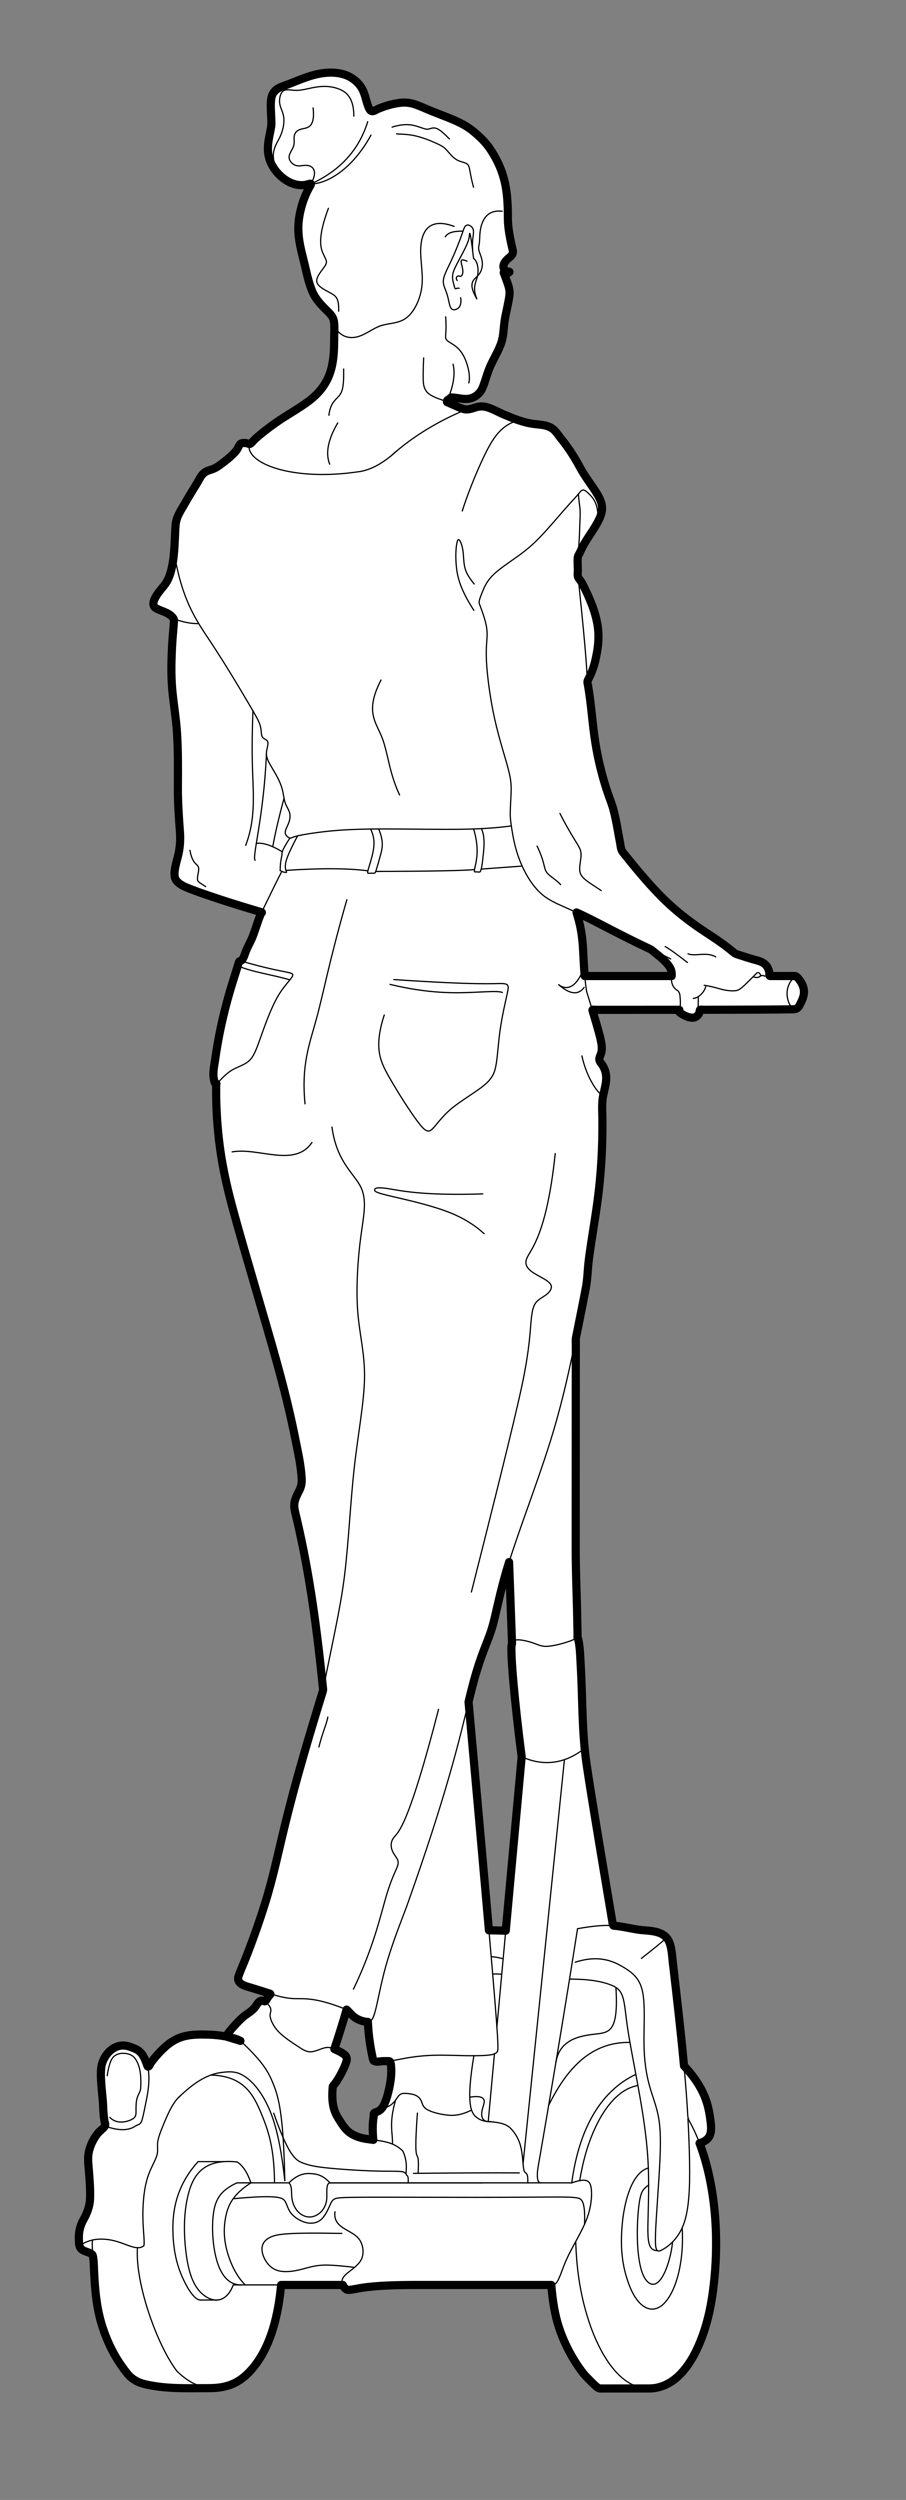 <?xml version="1.0" encoding="utf-8"?>
<!-- Generator: Adobe Illustrator 16.0.0, SVG Export Plug-In . SVG Version: 6.00 Build 0)  -->
<!DOCTYPE svg PUBLIC "-//W3C//DTD SVG 1.1//EN" "http://www.w3.org/Graphics/SVG/1.1/DTD/svg11.dtd">
<svg version="1.1" id="Layer_1" xmlns="http://www.w3.org/2000/svg" xmlns:xlink="http://www.w3.org/1999/xlink" x="0px" y="0px"
	 width="111px" height="306px" viewBox="160.265 135.14 111 306" enable-background="new 160.265 135.14 111 306"
	 xml:space="preserve">
<rect x="160.265" y="135.14" width="111" height="306" fill="#808080" stroke="none"/>
<g id="Outer">
	<path fill="#FFFFFF" stroke="#000000" stroke-linecap="round" stroke-linejoin="round" d="M258.468,255.472
		c-0.084-0.158-0.541-0.863-0.801-0.863c-0.203,0-0.404,0-0.607,0c-0.406,0-0.811,0-1.217,0s-0.813,0-1.217,0
		c-0.166,0-0.086-0.33-0.101-0.415c-0.022-0.135-0.058-0.266-0.108-0.393c-0.197-0.495-0.498-0.765-0.979-0.966
		c-0.317-0.132-0.653-0.192-0.981-0.289c-0.47-0.138-0.937-0.288-1.402-0.441c-0.318-0.104-0.639-0.166-0.914-0.394
		c-0.211-0.176-0.424-0.35-0.641-0.52c-1.207-0.945-2.514-1.734-3.768-2.604c-1.611-1.12-3.109-2.339-4.49-3.74
		c-1.666-1.692-3.168-3.513-4.648-5.364c-0.281-0.353-0.276-0.746-0.352-1.141c-0.261-1.341-0.453-2.692-0.802-4.018
		c-0.206-0.784-0.519-1.529-0.774-2.294c-0.656-1.966-1.137-3.953-1.463-5.999c-0.371-2.32-0.492-4.667-0.896-6.984
		c-0.041-0.231-0.131-0.439-0.002-0.685c0.373-0.717,0.674-1.445,0.863-2.236c0.362-1.52,0.565-2.97,0.293-4.548
		c-0.279-1.618-0.896-3.058-1.604-4.51c-0.167-0.342-0.337-0.677-0.569-0.984c-0.072-0.097-0.16-0.179-0.197-0.303
		c-0.092-0.299-0.028-0.584-0.031-0.876c-0.006-0.484-0.044-0.967-0.018-1.452c0.016-0.305,0.207-0.511,0.313-0.765
		c0.647-1.546,1.698-2.614,2.382-4.133c0.475-1.052,0.335-1.84-0.223-2.802c-0.666-1.145-1.523-2.157-2.151-3.329
		c-0.678-1.265-1.433-2.459-2.343-3.575c-0.439-0.539-0.743-1.153-1.462-1.463c-0.562-0.242-1.138-0.265-1.722-0.33
		c-1.369-0.152-2.578-0.652-3.818-1.168c-0.669-0.278-1.29-0.655-1.99-0.874c-0.496-0.154-0.939-0.174-1.443-0.022
		c-0.541,0.163-1.021,0.385-1.631,0.183c-0.412-0.137-0.801-0.323-1.195-0.498c-0.182-0.082-0.367-0.157-0.547-0.245
		c-0.084-0.041-0.215-0.026-0.193-0.171c0.033-0.216,0.242-0.202,0.347-0.321c0.069-0.078,0.119-0.156,0.245-0.151
		c1.053,0.041,2.039,0.538,3.094-0.283c0.463-0.36,0.664-0.812,0.85-1.335c0.275-0.78,0.482-1.58,0.835-2.335
		c0.407-0.874,0.909-1.696,1.245-2.608c0.326-0.883,0.314-1.789,0.438-2.689c0.15-1.091,0.467-2.146,0.605-3.239
		c0.089-0.7-0.149-1.273-0.37-1.892c-0.097-0.271-0.196-0.541-0.294-0.811c-0.014-0.034-0.047-0.057-0.033-0.102
		c0.01-0.034,0.037-0.007,0.057-0.004c0.064,0.011,0.129,0.025,0.194,0.033c0.155,0.019,0.295,0.071,0.433-0.07
		c0.074-0.075-0.086-0.057-0.142-0.068c-0.119-0.024-0.228-0.05-0.328-0.131c-0.493-0.398-0.181-0.978,0.179-1.331
		c0.358-0.353,0.86-0.549,0.7-1.219c-0.317-1.323-0.589-2.627-0.587-4.005c0.004-3.124-0.313-5.494-2.1-8.212
		c-0.588-0.896-1.32-1.604-2.139-2.274c-0.494-0.406-1.022-0.738-1.595-1.023c-1.028-0.513-2.106-0.89-3.17-1.312
		c-0.742-0.294-1.465-0.634-2.216-0.909c-0.688-0.251-1.337-0.337-2.067-0.235c-0.892,0.125-1.729,0.364-2.559,0.711
		c-0.413,0.173-0.858,0.605-1.152-0.023c-0.478-1.023-0.43-2.002-1.224-2.943c-1.444-1.713-3.794-1.652-5.665-1.129
		c-1.075,0.3-2.088,0.748-3.124,1.145c-0.727,0.279-1.438,0.408-1.843,1.244c-0.412,0.852-0.011,3.077-0.144,3.893
		c-0.216,1.333-0.658,2.57-0.205,3.998c0.568,1.792,2.697,3.659,4.722,3.061c0.038-0.011,0.292-0.108,0.333-0.052
		c0.06,0.079-0.132,0.351-0.16,0.402c-0.397,0.727-0.71,1.472-0.938,2.269c-0.745,2.606-0.413,4.2,0.228,6.709
		c0.32,1.256,0.533,2.532,1.039,3.746c0.425,1.019,1.138,1.728,1.889,2.47c0.395,0.391,0.729,0.741,0.796,1.347
		c0.081,0.719,0.01,1.431,0.012,2.147c0.006,3.127-0.413,5.476-3.144,7.527c-1.295,0.973-2.732,1.717-4.046,2.657
		c-0.912,0.651-1.803,1.316-2.622,2.089c-0.163,0.154-0.27,0.354-0.484,0.465c-0.064,0.034-0.115,0.017-0.176-0.006
		c-0.27-0.1-0.854-0.211-1.082,0.09c-0.171,0.226-0.246,0.501-0.425,0.724c-0.512,0.639-1.139,1.118-1.778,1.606
		c-0.387,0.296-0.771,0.565-1.245,0.723c-0.312,0.104-0.624,0.176-0.896,0.389c-0.445,0.348-0.621,0.833-0.893,1.278
		c-0.505,0.823-1.018,1.641-1.492,2.483c-0.475,0.842-1.046,1.586-1.14,2.633c-0.167,1.849,0.003,5.499-1.29,7.275
		c-0.396,0.543-2.168,2.333-1.092,2.941c0.665,0.376,1.448,0.457,2.012,1.096c0.131,0.149,0.178,0.294,0.166,0.492
		c-0.056,0.916-0.163,1.827-0.213,2.743c-0.105,1.907-0.166,3.799,0.013,5.71c0.161,1.714,0.456,3.412,0.569,5.132
		c0.146,2.242,0.123,4.481,0.111,6.724c-0.009,1.832,0.12,3.651,0.253,5.474c0.076,1.038,0.001,2.025-0.26,3.036
		c-0.141,0.543-0.3,1.08-0.373,1.641c-0.087,0.664-0.057,1.153,0.53,1.605c0.48,0.369,1.021,0.559,1.569,0.77
		c1.052,0.406,2.12,0.761,3.189,1.115c1.731,0.574,3.475,1.105,5.224,1.623c0.04,0.012,0.08,0.024,0.12,0.036
		c0.107,0.033-0.039,0.104-0.062,0.155c-0.052,0.115-0.102,0.231-0.148,0.348c-0.099,0.246-0.188,0.495-0.273,0.745
		c-0.195,0.567-0.378,1.138-0.594,1.699c-0.26,0.677-0.652,1.288-0.897,1.972c-0.12,0.336-0.203,0.671-0.462,0.953
		c-0.087,0.096-0.23,0.06-0.309,0.18c-0.057,0.087-0.068,0.186-0.097,0.28c-0.193,0.632-0.392,1.262-0.592,1.891
		c-1.02,3.21-1.777,6.445-2.246,9.782c-0.131,0.932-0.382,1.807-0.072,2.787c0.032,0.101,0.045,0.207,0.186,0.178
		c0.08-0.017,0.011,0.081,0.01,0.121c-0.002,0.155-0.004,0.31-0.006,0.465c-0.002,0.308-0.002,0.616,0.002,0.925
		c0.007,0.606,0.025,1.211,0.054,1.816c0.054,1.142,0.146,2.279,0.272,3.415c0.303,2.725,0.858,5.375,1.565,8.018
		c0.929,3.475,1.953,6.921,2.953,10.375c1.76,6.08,3.617,12.118,4.848,18.349c0.326,1.646,0.713,3.269,0.788,4.964
		c0.024,0.544-0.1,1.003-0.35,1.479c-0.798,1.522-0.622,1.813-0.251,3.389c1.621,6.894,2.517,13.847,3.225,20.869
		c-0.012,0.063-0.025,0.125-0.037,0.188c-1.672,5.434-3.295,10.873-4.646,16.398c-0.782,3.199-1.443,6.422-2.43,9.574
		c-0.714,2.281-1.512,4.528-2.389,6.752c-0.263,0.666-0.559,1.32-0.803,1.996c-0.083,0.231-0.161,0.434-0.069,0.692
		c0.198,0.556,1.036,0.729,1.456,0.858c0.542,0.168,1.087,0.328,1.627,0.506c0.171,0.056,0.341,0.111,0.513,0.166
		c0.089,0.029,0.179,0.059,0.269,0.088c0.154,0.048-0.04,0.154-0.09,0.225c-0.081,0.113-0.164,0.227-0.248,0.338
		c-0.064,0.086-0.194,0.446-0.372,0.362c-0.059-0.028-0.119-0.05-0.183-0.063c-0.132-0.029-0.236-0.021-0.351,0.059
		c-0.316,0.218-0.437,0.563-0.672,0.831c-0.427,0.487-1.008,0.753-1.473,1.182c-0.453,0.417-0.87,0.863-1.272,1.327
		c-0.152,0.175-0.296,0.354-0.437,0.537c-0.031,0.041-0.278,0.441-0.365,0.425c-0.645-0.118-1.289-0.183-1.943-0.208
		c-3.007-0.115-4.393,0.202-6.468,2.54c-0.283,0.317-0.542,0.651-0.785,1.001c-0.089,0.128-0.077,0.314-0.283,0.371
		c-0.056,0.016-0.124-0.221-0.134-0.25c-0.075-0.204-0.149-0.408-0.236-0.607c-0.456-1.049-0.892-1.244-1.906-1.594
		c-1.594-0.552-2.96,0.684-3.372,2.139c-0.345,1.221,0.109,3.908,0.144,5.074c0.019,0.627,0.057,1.25,0.163,1.872
		c0.044,0.257,0.201,0.487-0.021,0.755c-0.229,0.276-0.537,0.463-0.765,0.742c-0.51,0.621-0.842,1.282-1.063,2.051
		c-0.246,0.848-0.129,1.651-0.061,2.488c0.092,1.129,0.179,2.254,0.151,3.391c-0.024,1.006-0.344,1.836-0.822,2.69
		c-0.534,0.956-0.616,1.871-0.525,2.925c0.083,0.967,0.924,0.887,1.487,1.225c0.189,0.113,0.205,0.273,0.235,0.459
		c0.085,0.523,0.085,1.05,0.109,1.576c0.109,2.326,0.29,4.59,1.01,6.846c0.675,2.111,1.626,3.967,3.006,5.711
		c0.654,0.826,1.411,1.203,2.412,1.422c2.559,0.559,5.091,0.439,7.655,0.438c2.142,0,3.665-0.555,5.13-2.18
		c2.513-2.787,3.388-6.992,3.706-10.449c2.521,0,5.042,0,7.562,0c0.086,0.198,0.218,0.375,0.347,0.479
		c0.206,0.17,0.403,0.159,1.265-0.002c0.862-0.163,2.389-0.478,7.549-0.478c5.461,0,10.922,0,16.382,0
		c0.106,1.363,0.308,3.004,0.743,4.555c0.699,2.49,2.004,4.752,3.103,6.17c0.103,0.131,0.202,0.254,0.306,0.371
		c1.232,1.277,1.457,1.426,1.595,1.5c0.137,0.074,0.187,0.074,0.245,0.076c0.059,0,0.127,0.004,5.965-0.002
		c3.101,0,5.013-2.813,6.057-5.18c1.167-2.65,1.674-5.343,1.958-8.184c0.536-5.348,0.134-11.533-1.81-16.657
		c1.563-0.483,1.523-1.502,1.298-3.069c-0.228-1.566-0.642-3.682-3.203-6.4c-0.392-4.239-0.885-8.467-1.376-12.695
		c-0.09-0.777-0.131-2.311-0.77-3.001c-0.865-0.937-2.39-0.813-3.397-0.963c-0.845-0.125-1.679-0.323-2.526-0.437
		c-0.18-0.025-0.359-0.043-0.539-0.057c-0.139-0.01-0.168-0.479-0.182-0.555c-0.044-0.26-0.088-0.521-0.132-0.78
		c-0.167-0.993-0.334-1.985-0.501-2.979c-0.536-3.193-1.068-6.389-1.588-9.584c-0.317-1.951-0.635-3.9-0.924-5.854
		c-0.59-3.994-0.479-7.999-0.715-11.999c-0.063-1.048-0.066-2.096-0.27-3.137c-0.018-0.092-0.012-0.184-0.092-0.26
		c-0.071-0.068-0.028-0.465-0.03-0.533c-0.019-0.979-0.04-1.955-0.062-2.932c-0.059-2.533-0.168-5.064-0.166-7.599
		c0-6.415,0.002-12.829,0.008-19.244c0-1.3,0.003-2.601,0.005-3.899c0.001-0.606,0.001-1.215,0.003-1.822
		c0-0.276-0.032-0.551,0.025-0.829c0.055-0.267,0.108-0.534,0.162-0.801c0.232-1.144,0.461-2.289,0.686-3.435
		c0.119-0.612,0.238-1.225,0.355-1.838c0.217-1.138,0.217-2.291,0.364-3.433c0.304-2.372,0.736-4.723,1.054-7.092
		c0.455-3.377,0.643-6.744,0.61-10.149c-0.009-0.992-0.104-1.969,0.115-2.966c0.308-1.391,0.733-2.575-0.327-3.916
		c-0.361-0.458-0.027-0.807,0.07-1.212c0.113-0.466,0.072-0.897-0.02-1.354c-0.117-0.59-0.277-1.167-0.441-1.744
		c-0.133-0.472-0.272-0.942-0.414-1.412c-0.043-0.141-0.084-0.282-0.127-0.423c-0.022-0.074-0.045-0.148-0.067-0.223
		c-0.062-0.203,0.185-0.103,0.302-0.103c0.781,0,1.563,0,2.344,0c2.441,0,4.885-0.001,7.326-0.003c0.135,0,0.27,0,0.403,0
		c0.065,0,0.133,0,0.199,0c0.022,0,0.073-0.023,0.062,0.017c-0.01,0.027-0.019,0.055-0.025,0.083c-0.01,0.037-0.02,0.072-0.01,0.111
		c0.019,0.092,0.09,0.116,0.149,0.163c0.396,0.311,1.407,0.84,1.955,0.465c0.295-0.202,0.405-0.437,0.44-0.782
		c0.013-0.13,0.324-0.059,0.393-0.06c0.205,0,0.409,0,0.613-0.001c0.408-0.001,0.816-0.002,1.226-0.003
		c0.789-0.002,1.577-0.004,2.365-0.006c2.161-0.007,4.323-0.013,6.485-0.045c0.455-0.006,0.852,0.049,1.117-0.453
		C258.697,257.29,259.037,256.533,258.468,255.472z M187.914,384.399c0.389,0.073,0.728,0.155,0.974,0.224
		c0.412,0.113,0.563,0.189,0.693,0.266c0.018,0.01,0.033,0.018,0.049,0.027l0.092,0.027c-0.013,0.016-0.05-0.004-0.092-0.027
		L187.914,384.399z M208.183,389.21c-0.042,0.563-0.153,1.25-0.339,1.996c-0.187,0.746-0.447,1.547-0.776,1.971
		c-0.329,0.423-0.726,0.465-0.896,0.56s-0.114,0.243-0.125,0.445c-0.012,0.202-0.091,0.459-0.112,1.14
		c-0.014,0.448-0.002,1.08,0.066,1.743c-0.218-0.028-0.443-0.058-0.675-0.091c-0.133-0.02-0.268-0.041-0.405-0.063
		c-1.887-0.375-2.43-1.263-2.989-2.136s-1.135-1.731-0.899-4.254c0.207-0.257,0.403-0.508,0.617-0.849
		c0.362-0.573,0.774-1.399,0.97-1.938c0.195-0.538,0.172-0.792-0.095-1.045s-0.779-0.508-1.204-0.696
		c-0.032-0.015-0.064-0.029-0.095-0.043c0.451-1.373,0.968-2.955,1.503-4.832c0.32,0.295,0.542,0.58,0.799,0.803
		c0.494,0.428,1.119,0.625,1.58,0.691c0.082,0.01,0.158,0.018,0.231,0.016c0.017,0.34,0.034,0.67,0.062,1.002
		c0.1,1.24,0.333,2.505,0.465,3.132c0.131,0.627,0.161,0.616,0.232,0.641c0.071,0.023,0.184,0.082,0.351,0.089
		c0.167,0.006,0.39-0.039,0.612-0.056c0.222-0.019,0.444-0.008,0.61-0.01c0.166-0.003,0.274-0.017,0.348,0.038
		c0.074,0.057,0.113,0.183,0.147,0.464C208.197,388.212,208.225,388.649,208.183,389.21z M222.227,371.46
		c-0.498-0.014-0.995-0.026-1.493-0.039c-0.201-0.006-0.391-0.008-0.568-0.006c-0.547-6.265-1.346-15.199-2.496-27.955
		c0.154-0.641,0.295-1.219,0.432-1.75c1.049-4.076,1.852-5.381,2.415-7.217c0.563-1.834,0.887-4.195,2.12-8.15
		c0.121,3.314,0.24,6.631,0.361,9.945c-0.078,0.233-0.084,0.562-0.076,0.98c0.017,0.809,0.078,1.958,0.272,4.094
		c0.194,2.137,0.521,5.26,0.986,8.803C223.53,357.265,222.878,364.362,222.227,371.46z M231.903,254.609
		c-0.282-3.018-0.034-4.724-1.005-7.785c0.418,0.191,0.871,0.404,1.363,0.647c1.797,0.887,4.128,2.177,7.771,3.895
		c0.311,0.251,0.619,0.502,0.93,0.753c1.386,1.125,1.556,1.712,1.595,2.107c0.014,0.149,0.011,0.271,0.001,0.383
		C239.005,254.609,235.455,254.609,231.903,254.609z"/>
</g>
<g id="Inner">
	<path fill="none" stroke="#000000" stroke-width="0.15" stroke-linecap="round" stroke-linejoin="round" d="M219.412,281.276
		c-7.453,0.239-10.162-0.421-11.613-0.647c-1.452-0.225-1.648-0.016-1.639,0.162c0.009,0.178,0.224,0.324,1.41,0.62
		c1.187,0.296,3.346,0.744,5.543,1.39c2.198,0.646,4.434,1.492,6.467,3.343"/>
	<path fill="none" stroke="#000000" stroke-width="0.15" stroke-linecap="round" stroke-linejoin="round" d="M253.893,254.609
		c-0.233-0.167-0.474,0.015-0.608,0.106"/>
	
		<line fill="none" stroke="#000000" stroke-width="0.15" stroke-linecap="round" stroke-linejoin="round" x1="246.998" y1="258.733" x2="247.001" y2="258.733"/>
	<path fill="none" stroke="#000000" stroke-width="0.15" stroke-linecap="round" stroke-linejoin="round" d="M232.134,256.496
		c-0.104-0.689-0.178-1.312-0.231-1.887"/>
	<path fill="none" stroke="#000000" stroke-width="0.15" stroke-linecap="round" stroke-linejoin="round" d="M231.102,205.814
		c0.709,6.856,1.065,10.653,1.114,12.784"/>
	<path fill="none" stroke="#000000" stroke-width="0.15" stroke-linecap="round" stroke-linejoin="round" d="M215.018,184.279
		c0.798-1.832,1.05-3.351,0.756-4.555"/>
	<path fill="none" stroke="#000000" stroke-width="0.15" stroke-linecap="round" stroke-linejoin="round" d="M215.018,184.279
		c-2.099-0.613-2.457-1.068-2.677-1.515c-0.219-0.447-0.301-0.886-0.17-3.812"/>
	<path fill="none" stroke="#000000" stroke-width="0.15" stroke-linecap="round" stroke-linejoin="round" d="M200.563,185.965
		c0.161-1.445,0.783-1.846,1.204-2.328c0.421-0.482,0.642-1.043,0.602-3.331"/>
	<path fill="none" stroke="#000000" stroke-width="0.15" stroke-linecap="round" stroke-linejoin="round" d="M201.645,186.905
		c-1.189,2.015-1.519,3.699-0.991,5.054"/>
	<path fill="none" stroke="#000000" stroke-width="0.15" stroke-linecap="round" stroke-linejoin="round" d="M218.292,166.779
		c0.484,0.338,0.648,1.332,0.479,2.125c-0.169,0.793-0.671,1.386-0.094,2.811"/>
	<path fill="none" stroke="#000000" stroke-width="0.15" stroke-linecap="round" stroke-linejoin="round" d="M221.787,160.998
		c-1.527-0.184-2.173,0.685-2.474,1.523s-0.257,1.646-0.296,2.15s-0.162,0.707-0.088,1.062s0.347,0.864,0.417,1.439
		c0.069,0.575-0.062,1.216-0.536,1.714c-0.475,0.498-1.29,0.854-0.131,2.828"/>
	<path fill="none" stroke="#000000" stroke-width="0.15" stroke-linecap="round" stroke-linejoin="round" d="M205.717,151.682
		c-2.448,4.455-5.619,5.98-7.371,5.979"/>
	<path fill="none" stroke="#000000" stroke-width="0.15" stroke-linecap="round" stroke-linejoin="round" d="M205.316,150.037
		c-1.124,3.612-3.532,6.061-6.97,7.625"/>
	<path fill="none" stroke="#000000" stroke-width="0.15" stroke-linecap="round" stroke-linejoin="round" d="M222.117,167.196
		c-0.451,0.605-0.307,1.178-0.137,1.312"/>
	<path fill="none" stroke="#000000" stroke-width="0.15" stroke-linecap="round" stroke-linejoin="round" d="M214.869,173.919
		c0.129,1.885-0.082,2.34,0.014,2.649c0.094,0.309,0.496,0.472,0.951,0.775c0.455,0.304,0.963,0.748,1.373,1.646
		c0.408,0.896,0.717,2.246,0.49,3.026"/>
	<path fill="none" stroke="#000000" stroke-width="0.15" stroke-linecap="round" stroke-linejoin="round" d="M191.254,222.151
		c-0.206,5.307-0.025,7.374,0.035,9.561c0.06,2.188,0,4.495-0.923,6.903"/>
	<path fill="none" stroke="#000000" stroke-width="0.15" stroke-linecap="round" stroke-linejoin="round" d="M181.59,202.663
		c0.935,5.997,2.781,8.491,4.557,11.173c1.776,2.683,3.482,5.554,4.507,7.292c1.026,1.738,1.371,2.342,1.512,2.893
		c0.14,0.551,0.075,1.047,0.237,1.317c0.162,0.271,0.55,0.313,0.659,0.572c0.108,0.259-0.065,0.734-0.13,1.145
		c-0.064,0.41-0.021,0.755,0.206,1.241c0.227,0.486,0.637,1.112,0.971,1.716s0.594,1.188,0.745,1.771s0.194,1.166,0.352,1.629
		c0.158,0.463,0.431,0.808,0.538,1.199c0.108,0.392,0.052,0.831-0.111,1.263c-0.163,0.432-0.432,0.857-0.425,1.175
		c0.007,0.319,0.29,0.531,0.453,0.624c0.163,0.093,0.206,0.064,0.368-0.007c0.163-0.071,0.446-0.184,1.37-0.354
		c0.923-0.169,2.488-0.396,4.208-0.53c1.721-0.134,3.6-0.177,5.77-0.177s4.63,0.043,7.253,0.048
		c2.623,0.006,5.408-0.027,8.259-0.416"/>
	<path fill="none" stroke="#000000" stroke-width="0.15" stroke-linecap="round" stroke-linejoin="round" d="M231.05,203.331
		c0.212-2.098,0.224-3.115,0.25-3.904c0.025-0.789,0.066-1.352,0.037-1.836c-0.027-0.485-0.125-0.894-0.203-1.915"/>
	<path fill="none" stroke="#000000" stroke-width="0.15" stroke-linecap="round" stroke-linejoin="round" d="M218.321,209.852
		c-1.7-2.635-2.019-4.122-2.143-5.354s-0.054-2.209,0.038-2.755c0.093-0.546,0.207-0.659,0.354-0.468s0.333,0.687,0.417,1.296
		c0.086,0.609,0.071,1.332,0.213,1.969c0.143,0.638,0.439,1.19,1.161,2.083"/>
	<path fill="none" stroke="#000000" stroke-width="0.15" stroke-linecap="round" stroke-linejoin="round" d="M223.826,186.577
		c-2.096,0.548-3.113,2.054-4.193,4.278c-1.08,2.223-2.225,5.165-2.731,6.835"/>
	<path fill="none" stroke="#000000" stroke-width="0.15" stroke-linecap="round" stroke-linejoin="round" d="M190.813,189.485
		c-0.575,2.283,5.057,4.597,13.262,3.414c1.518-0.164,3.118-1.021,4.801-2.568"/>
	<path fill="none" stroke="#000000" stroke-width="0.15" stroke-linecap="round" stroke-linejoin="round" d="M217.421,185.262
		c-2.301,0.899-4.92,2.331-7.072,3.911c-0.808,0.593-1.549,1.206-2.231,1.813"/>
	<path fill="none" stroke="#000000" stroke-width="0.15" stroke-linecap="round" stroke-linejoin="round" d="M195.779,237.724
		c-1.091,1.665-0.954,1.802-0.977,2.081c-0.023,0.279-0.206,0.7-0.21,1.894"/>
	<path fill="none" stroke="#000000" stroke-width="0.15" stroke-linecap="round" stroke-linejoin="round" d="M194.592,241.698
		c0.48,0.251,0.672,0.242,0.744,0.223c0.071-0.02,0.023-0.05-0.041-0.244c-0.063-0.193-0.143-0.55,0.032-1.179
		c0.175-0.629,0.602-1.532,1.396-3.048"/>
	<path fill="none" stroke="#000000" stroke-width="0.15" stroke-linecap="round" stroke-linejoin="round" d="M198.626,148.35
		c0.281,2.488-0.762,2.428-1.398,2.579c-0.635,0.15-0.863,0.512-0.917,0.893c-0.053,0.381,0.067,0.783-0.08,1.217
		c-0.147,0.435-0.562,0.903-0.548,1.365c0.013,0.461,0.455,0.917,0.943,1.017c0.488,0.101,1.024-0.154,1.542,0.02
		c0.519,0.174,1.02,0.776,0.178,2.222"/>
	<path fill="none" stroke="#000000" stroke-width="0.15" stroke-linecap="round" stroke-linejoin="round" d="M205.67,236.616
		c0.502,1.014,0.474,1.878,0.307,2.747c-0.167,0.869-0.474,1.743-0.597,2.191c-0.123,0.449-0.062,0.473,0.001,0.479
		c0.063,0.006,0.128-0.007,0.262-0.009c0.134-0.002,0.339,0.008,0.455,0c0.117-0.008,0.146-0.034,0.263-0.402
		c0.117-0.368,0.321-1.079,0.53-1.853c0.209-0.773,0.424-1.608-0.23-3.163"/>
	<path fill="none" stroke="#000000" stroke-width="0.15" stroke-linecap="round" stroke-linejoin="round" d="M218.292,236.607
		c0.707,2.349,0.363,3.76,0.209,4.483c-0.155,0.723-0.121,0.757-0.069,0.769c0.052,0.012,0.121,0,0.221,0.002
		c0.101,0.001,0.231,0.016,0.312,0.021c0.08,0.004,0.109-0.002,0.156-0.095c0.047-0.092,0.112-0.27,0.174-0.614
		c0.061-0.344,0.119-0.852,0.203-1.67c0.082-0.818,0.188-1.946-0.246-2.935"/>
	<path fill="none" stroke="#000000" stroke-width="0.15" stroke-linecap="round" stroke-linejoin="round" d="M195.295,241.677
		c4.3-0.285,7.647-0.266,10.042,0.055"/>
	<path fill="none" stroke="#000000" stroke-width="0.15" stroke-linecap="round" stroke-linejoin="round" d="M206.299,241.808
		c6.705-0.023,10.742-0.1,12.109-0.229"/>
	
		<line fill="none" stroke="#000000" stroke-width="0.15" stroke-linecap="round" stroke-linejoin="round" x1="219.218" y1="241.517" x2="224.115" y2="241.159"/>
	<path fill="none" stroke="#000000" stroke-width="0.15" stroke-linecap="round" stroke-linejoin="round" d="M208.513,255.04
		c10.43,0.703,12.305,0.469,13.223,0.488s0.879,0.293,0.664,1.27s-0.605,2.657-0.84,4.258s-0.313,3.125-0.488,4.238
		c-0.175,1.113-0.449,1.816-1.484,2.676c-1.034,0.859-2.832,1.875-4.043,2.891c-1.211,1.016-1.836,2.031-2.323,2.48
		c-0.488,0.449-0.841,0.332-1.759-0.879s-2.402-3.516-3.524-5.489c-1.124-1.973-1.885-3.613-0.596-7.598"/>
	<path fill="none" stroke="#000000" stroke-width="0.15" stroke-linecap="round" stroke-linejoin="round" d="M189.75,252.758
		c4.921,1.432,6.217,1.325,6.37,1.647c0.153,0.322-0.839,1.073-1.717,2.525c-0.878,1.452-1.644,3.605-2.182,5.121
		c-0.538,1.516-0.85,2.394-1.438,2.932c-0.588,0.538-1.452,0.737-2.17,1.183c-0.718,0.445-1.291,1.139-1.62,1.435
		c-0.1,0.09-0.177,0.144-0.239,0.161"/>
	<path fill="none" stroke="#000000" stroke-width="0.15" stroke-linecap="round" stroke-linejoin="round" d="M192.318,246.799
		c1.199-2.469,2.023-4.137,2.473-5.004"/>
	<path fill="none" stroke="#000000" stroke-width="0.15" stroke-linecap="round" stroke-linejoin="round" d="M208.054,255.632
		c4.848,1.17,8.131,1.061,10.24,0.969c2.107-0.091,3.041-0.165,3.517,0.019"/>
	<path fill="none" stroke="#000000" stroke-width="0.15" stroke-linecap="round" stroke-linejoin="round" d="M189.394,253.362
		c1.833,0.78,4.201,1.071,6.389,1.719"/>
	<path fill="none" stroke="#000000" stroke-width="0.15" stroke-linecap="round" stroke-linejoin="round" d="M218.292,166.779
		c-0.279-1.701-0.07-2.538-0.025-3.039c0.044-0.502-0.077-0.669-0.198-0.799c-0.12-0.13-0.241-0.223-0.386-0.251
		s-0.311,0.009-0.432,0.158s-0.195,0.409-0.34,0.828c-0.145,0.418-0.357,0.994-0.604,1.607c-0.246,0.614-0.524,1.264-0.804,1.859
		c-0.279,0.595-0.559,1.134-0.729,1.575c-0.171,0.441-0.237,0.785-0.172,1.157s0.26,0.771,0.396,1.167
		c0.135,0.396,0.209,0.785,0.291,1.157c0.084,0.372,0.178,0.725,0.428,0.827c0.252,0.103,0.66-0.046,0.857-0.365
		c0.198-0.318,0.184-0.806,0.129-1.085"/>
	<path fill="none" stroke="#000000" stroke-width="0.15" stroke-linecap="round" stroke-linejoin="round" d="M218.173,165.79
		c-0.258-1.979-0.336-2.12-0.367-2.078s-0.016,0.265-0.08,0.574c-0.064,0.31-0.21,0.705-0.497,1.286
		c-0.286,0.581-0.713,1.348-0.996,1.896c-0.282,0.549-0.421,0.88-0.481,1.181c-0.063,0.301-0.047,0.573-0.01,0.795
		c0.036,0.222,0.096,0.395,0.146,0.593c0.049,0.197,0.089,0.42,0.172,0.449c0.083,0.03,0.208-0.133,0.46-0.059"/>
	<path fill="none" stroke="#000000" stroke-width="0.15" stroke-linecap="round" stroke-linejoin="round" d="M217.482,167.109
		c-0.857-0.377-0.755,0.012-0.664,0.374c0.092,0.362,0.17,0.698,0.153,0.964c-0.017,0.267-0.132,0.464-0.234,0.506
		s-0.198-0.071-0.345-0.032s-0.348,0.232-0.109,0.558"/>
	<path fill="none" stroke="#000000" stroke-width="0.15" stroke-linecap="round" stroke-linejoin="round" d="M216.996,163.432
		c-1.209-0.005-1.842,0.176-2.18,0.695"/>
	<path fill="none" stroke="#000000" stroke-width="0.15" stroke-linecap="round" stroke-linejoin="round" d="M192.907,227.465
		c-0.344,7.785-1.784,12.583-1.384,12.982"/>
	<path fill="none" stroke="#000000" stroke-width="0.15" stroke-linecap="round" stroke-linejoin="round" d="M191.668,238.376
		c0.785-0.123,1.846,0.219,3.182,1.025"/>
	<path fill="none" stroke="#000000" stroke-width="0.15" stroke-linecap="round" stroke-linejoin="round" d="M183.537,239.225
		c0.275,1.514,0.774,1.635,0.966,1.907s0.078,0.697,0.015,1.03s-0.075,0.574-0.038,0.729c0.038,0.155,0.124,0.224,0.984,0.774"/>
	<path fill="none" stroke="#000000" stroke-width="0.15" stroke-linecap="round" stroke-linejoin="round" d="M226.068,238.707
		c0.959,1.999,0.801,2.639,1.141,3.159c0.34,0.52,1.179,0.919,1.738,1.559"/>
	<path fill="none" stroke="#000000" stroke-width="0.15" stroke-linecap="round" stroke-linejoin="round" d="M228.867,234.708
		c1.76,3.438,2.439,3.958,2.564,4.732c0.126,0.773-0.303,1.802-0.082,2.536s1.092,1.174,2.572,2.172"/>
	<path fill="none" stroke="#000000" stroke-width="0.15" stroke-linecap="round" stroke-linejoin="round" d="M209.623,398.445
		c0.489,1.053,0.434,1.913,0.41,2.361c-0.024,0.447-0.018,0.482,0.008,0.521c0.026,0.037,0.071,0.076,0.13,0.139
		c0.059,0.064,0.132,0.152,0.103,0.859"/>
	<path fill="none" stroke="#000000" stroke-width="0.15" stroke-linecap="round" stroke-linejoin="round" d="M206.952,393.309
		c1.457-0.354,1.777-1.142,2.078-1.54c0.301-0.398,0.581-0.412,0.938-0.393c0.356,0.018,0.79,0.066,1.122,0.194
		s0.564,0.335,0.701,0.563c0.138,0.228,0.18,0.475,0.295,0.703c0.115,0.229,0.304,0.439,0.773,0.65
		c0.471,0.211,1.225,0.422,2.046,0.527c0.822,0.105,1.714,0.105,3.138-0.596"/>
	<path fill="none" stroke="#000000" stroke-width="0.15" stroke-linecap="round" stroke-linejoin="round" d="M217.817,391.839
		c1.286-0.205,1.681,0.056,1.759,0.396c0.076,0.34-0.164,0.762-0.259,1.283s-0.044,1.143,0.581,1.29"/>
	<path fill="none" stroke="#000000" stroke-width="0.15" stroke-linecap="round" stroke-linejoin="round" d="M219.898,394.809
		c2.094,0.124,2.607,0.479,3.066,0.993c0.461,0.515,0.871,1.186,1.095,2.066c0.224,0.883,0.261,1.973,0.333,2.543
		c0.07,0.568,0.177,0.613,0.303,0.715s0.273,0.26,0.23,1.199"/>
	<path fill="none" stroke="#000000" stroke-width="0.15" stroke-linecap="round" stroke-linejoin="round" d="M218.321,386.766
		c-0.979,5.927-0.347,6.981,0.304,7.519c0.564,0.465,1.144,0.543,1.877,0.571"/>
	<path fill="none" stroke="#000000" stroke-width="0.15" stroke-linecap="round" stroke-linejoin="round" d="M223.888,401.108
		c-3.42-0.019-7.742,0-12.965,0.056"/>
	<path fill="none" stroke="#000000" stroke-width="0.15" stroke-linecap="round" stroke-linejoin="round" d="M193.799,393.796
		c1.831,5.24,2.681,5.75,3.531,6.084c0.85,0.332,1.7,0.488,3.187,0.637c1.488,0.148,3.612,0.291,5.229,0.346
		c1.617,0.057,2.726,0.025,3.348,0.055c0.623,0.031,0.759,0.123,0.817,0.224"/>
	
		<line fill="none" stroke="#000000" stroke-width="0.15" stroke-linecap="round" stroke-linejoin="round" x1="219.394" y1="402.326" x2="200.705" y2="402.326"/>
	<path fill="none" stroke="#000000" stroke-width="0.15" stroke-linecap="round" stroke-linejoin="round" d="M241.939,372.321
		c-0.471,0.427-1.368,1.185-3.087,2.532"/>
	<path fill="none" stroke="#000000" stroke-width="0.15" stroke-linecap="round" stroke-linejoin="round" d="M200.431,345.308
		c-0.013,0.07-0.027,0.141-0.042,0.209c-0.166,0.734-0.498,1.445-0.876,2.794c-0.058,0.206-0.116,0.426-0.176,0.658"/>
	<path fill="none" stroke="#000000" stroke-width="0.15" stroke-linecap="round" stroke-linejoin="round" d="M231.287,402.052
		c0.404-2.397,1.008-4.662,2.092-6.863c0.932-1.889,2.613-4.367,5.041-4.777"/>
	<path fill="none" stroke="#000000" stroke-width="0.15" stroke-linecap="round" stroke-linejoin="round" d="M239.733,402.604
		c-0.157,0.088-0.308,0.222-0.454,0.362c-0.244,0.238-0.474,0.5-0.652,1.541c-0.181,1.041-0.312,2.861-0.276,4.574
		c0.034,1.715,0.235,3.322,0.64,4.353c0.402,1.03,1.006,1.483,1.586,1.244c0.578-0.239,1.131-1.171,1.566-2.569
		c0.23-0.742,0.429-1.617,0.52-2.546"/>
	<path fill="none" stroke="#000000" stroke-width="0.15" stroke-linecap="round" stroke-linejoin="round" d="M243.841,407.824
		c0.154,2.387-0.114,5.407-1.152,7.646c-1.604,3.455-3.982,2.836-5.296-0.527c-1-2.561-1.136-5.011-0.882-7.689
		c0.162-1.713,0.865-6.078,3.185-6.746"/>
	<path fill="none" stroke="#000000" stroke-width="0.15" stroke-linecap="round" stroke-linejoin="round" d="M240.807,410.621
		c-1.097,0-1.195-1.107-1.162-3.205c0.033-2.099,0.198-5.188-0.033-8.465c-0.231-3.279-0.858-6.748-1.362-9.455
		c-0.504-2.709-0.883-4.658-1.115-6.261c-0.231-1.603-0.313-2.856-0.577-3.675c-0.265-0.816-0.71-1.197-1.658-1.536
		s-2.399-0.638-4.854-0.638"/>
	<path fill="none" stroke="#000000" stroke-width="0.15" stroke-linecap="round" stroke-linejoin="round" d="M202.152,408.514
		c-6.703-0.121-7.987,0.079-8.783,0.476c-0.796,0.395-1.104,0.982-0.983,1.752c0.121,0.769,0.669,1.719,1.485,2.146
		s1.9,0.334,2.823,0.141c0.923-0.193,1.685-0.488,2.648-0.595c0.903-0.101,1.983-0.036,4.364,0.237"/>
	<path fill="none" stroke="#000000" stroke-width="0.15" stroke-linecap="round" stroke-linejoin="round" d="M200.705,402.326
		c-0.889-0.91-1.494-1.066-2.237-1.125c-0.743-0.062-1.624-0.027-2.814,1.125"/>
	
		<line fill="none" stroke="#000000" stroke-width="0.15" stroke-linecap="round" stroke-linejoin="round" x1="200.705" y1="402.326" x2="230.313" y2="402.326"/>
	
		<line fill="none" stroke="#000000" stroke-width="0.15" stroke-linecap="round" stroke-linejoin="round" x1="189.294" y1="402.326" x2="195.653" y2="402.326"/>
	<path fill="none" stroke="#000000" stroke-width="0.15" stroke-linecap="round" stroke-linejoin="round" d="M231.882,407.395
		c0.106-2.991-0.385-3.153-0.981-3.24s-1.301-0.101-3.118-0.093c-1.816,0.007-4.748,0.035-9.152,0.036
		c-4.405,0.001-10.284-0.022-13.462-0.013c-3.178,0.012-3.656,0.06-3.952,0.232c-0.296,0.174-0.41,0.473-0.626,0.958
		c-0.216,0.486-0.537,1.162-1.013,1.562c-0.477,0.397-1.109,0.519-1.788,0.359c-0.679-0.16-1.404-0.602-1.813-1.085
		c-0.409-0.483-0.501-1.01-0.763-1.483c-0.262-0.473-0.694-0.895-6.38-0.358"/>
	<path fill="none" stroke="#000000" stroke-width="0.15" stroke-linecap="round" stroke-linejoin="round" d="M226.173,400.492
		c-0.189,1.258-0.008,1.832,0.328,1.832"/>
	<path fill="none" stroke="#000000" stroke-width="0.15" stroke-linecap="round" stroke-linejoin="round" d="M177.103,410.266
		c-0.29,4.399,2.438,11.995,4.856,15.13"/>
	<path fill="none" stroke="#000000" stroke-width="0.15" stroke-linecap="round" stroke-linejoin="round" d="M171.646,411.31
		c-0.09-1.018-0.104-1.68-0.043-1.986"/>
	<path fill="none" stroke="#000000" stroke-width="0.15" stroke-linecap="round" stroke-linejoin="round" d="M177.894,410.005
		c0.055-0.264,0.034-0.672-0.017-1.385c-0.051-0.715-0.132-1.733-0.1-2.978c0.033-1.244,0.18-2.711,0.541-3.886
		c0.361-1.176,0.937-2.059,1.144-2.713c0.208-0.656,0.047-1.084,0.121-1.687s0.381-1.378,0.774-2.319
		c0.393-0.942,0.87-2.051,1.479-2.82c0.163-0.204,0.335-0.385,0.519-0.545"/>
	<path fill="none" stroke="#000000" stroke-width="0.15" stroke-linecap="round" stroke-linejoin="round" d="M169.982,410.009
		c1.184-0.723,2.087-0.823,2.893-0.793c0.806,0.031,1.515,0.191,2.428,0.525c0.913,0.334,2.03,0.842,2.591,0.264"/>
	<path fill="none" stroke="#000000" stroke-width="0.15" stroke-linecap="round" stroke-linejoin="round" d="M173.397,389.207
		c0.292-1.918,0.683-2.309,1.062-2.521c0.379-0.211,0.748-0.244,1.132-0.206c0.385,0.038,0.786,0.146,1.111,0.493
		c0.325,0.347,0.574,0.933,0.699,1.565c0.125,0.635,0.125,1.316,0.119,1.75c-0.006,0.435-0.016,0.619-0.119,0.867
		c-0.103,0.25-0.298,0.563-0.39,1.002c-0.092,0.439-0.082,1.002-0.082,1.437c0,0.434-0.011,0.737-0.618,1.019
		c-0.606,0.282-1.809,0.543-2.589-0.303"/>
	<path fill="none" stroke="#000000" stroke-width="0.15" stroke-linecap="round" stroke-linejoin="round" d="M173.108,395.362
		c1.383,0.507,2.269,0.507,2.843,0.39c0.574-0.117,0.837-0.353,1.064-0.465c0.227-0.115,0.417-0.106,0.578-0.466
		c0.16-0.358,0.291-1.085,0.526-2.237c0.236-1.15,0.577-2.728,0.265-4.487"/>
	
		<line fill="none" stroke="#000000" stroke-width="0.15" stroke-linecap="round" stroke-linejoin="round" x1="186.893" y1="416.669" x2="184.821" y2="416.669"/>
	
		<line fill="none" stroke="#000000" stroke-width="0.15" stroke-linecap="round" stroke-linejoin="round" x1="187.683" y1="399.728" x2="184.537" y2="399.728"/>
	<path fill="none" stroke="#000000" stroke-width="0.15" stroke-linecap="round" stroke-linejoin="round" d="M184.537,399.728
		c-2.851,3.132-3.18,6.418-3.077,8.906s0.638,4.178,1.295,5.564c0.656,1.387,1.434,2.471,2.066,2.471"/>
	<path fill="none" stroke="#000000" stroke-width="0.15" stroke-linecap="round" stroke-linejoin="round" d="M226.173,400.492
		c1.863-10.753,3.479-20.512,4.848-29.275"/>
	<path fill="none" stroke="#000000" stroke-width="0.15" stroke-linecap="round" stroke-linejoin="round" d="M231.875,349.146
		c-2.565,2.047-5.27,2.141-7.693,1.021"/>
	<path fill="none" stroke="#000000" stroke-width="0.15" stroke-linecap="round" stroke-linejoin="round" d="M230.313,402.326
		c1.827-0.637,2.222-0.264,2.366,0.545c0.146,0.81,0.041,2.053-0.305,3.217c-0.348,1.166-0.937,2.248-1.498,3.279
		c-0.563,1.029-1.098,2.006-1.535,3.123c-0.438,1.116-0.779,2.372-1.377,2.328"/>
	<path fill="none" stroke="#000000" stroke-width="0.15" stroke-linecap="round" stroke-linejoin="round" d="M186.093,389.132
		c4.04,0.094,5.224,2.42,6.157,4.647s1.616,4.357,1.648,8.544"/>
	<path fill="none" stroke="#000000" stroke-width="0.15" stroke-linecap="round" stroke-linejoin="round" d="M189.327,399.771
		c-4.153-0.453-5.399,1.624-5.998,3.971c-0.598,2.348-0.547,4.965-0.271,7.143c0.277,2.178,0.781,3.914,1.919,4.972
		c1.139,1.058,2.914,1.435,3.868-1.039"/>
	<path fill="none" stroke="#000000" stroke-width="0.15" stroke-linecap="round" stroke-linejoin="round" d="M189.294,402.326
		c-1.995,0.922-2.645,1.994-2.883,3.776c-0.238,1.782-0.065,4.274,0.501,6.008s1.525,2.708,2.858,2.708"/>
	<path fill="none" stroke="#000000" stroke-width="0.15" stroke-linecap="round" stroke-linejoin="round" d="M195.653,402.326
		c0.335,0.248,0.322,0.926,0.343,1.424s0.077,0.814,0.214,1.172c0.138,0.356,0.357,0.752,0.7,1.062
		c0.343,0.308,0.809,0.527,1.294,0.522c0.485-0.006,0.989-0.233,1.357-0.594c0.369-0.358,0.602-0.849,0.693-1.313
		c0.091-0.464,0.04-0.902,0.052-1.355c0.012-0.453,0.09-0.918,0.397-0.918"/>
	<path fill="none" stroke="#000000" stroke-width="0.15" stroke-linecap="round" stroke-linejoin="round" d="M191.005,402.326
		c-2.243,1.428-2.812,2.795-3.083,4.144c-0.271,1.351-0.243,2.685,0.153,4.172s1.16,3.13,2.232,4.176"/>
	<path fill="none" stroke="#000000" stroke-width="0.15" stroke-linecap="round" stroke-linejoin="round" d="M182.052,391.968
		c2.668-2.643,4.351-3.041,5.539-3.178c1.188-0.139,1.88-0.016,2.696,0.535c0.815,0.549,1.753,1.528,2.62,3.241
		c0.866,1.712,1.662,4.159,2.252,9.485"/>
	<path fill="none" stroke="#000000" stroke-width="0.15" stroke-linecap="round" stroke-linejoin="round" d="M195.16,402.052
		c-0.163-8.201-0.774-10.25-1.417-11.84s-1.315-2.723-4.02-5.271"/>
	<path fill="none" stroke="#000000" stroke-width="0.15" stroke-linecap="round" stroke-linejoin="round" d="M240.892,251.767
		c0.591,0.263,1.102,0.515,1.54,0.758"/>
	<path fill="none" stroke="#000000" stroke-width="0.15" stroke-linecap="round" stroke-linejoin="round" d="M247.949,252.257
		c-1.185-0.658-2.5,0-3.396-0.369"/>
	<path fill="none" stroke="#000000" stroke-width="0.15" stroke-linecap="round" stroke-linejoin="round" d="M244.492,252.956
		c-1.365-1.062-2.275-1.712-2.73-1.951"/>
	<path fill="none" stroke="#000000" stroke-width="0.15" stroke-linecap="round" stroke-linejoin="round" d="M253.017,254.212
		c-1.816,1.816-2.066,2.08-2.53,2.172c-0.463,0.092-1.139,0.013-1.722-0.126c-0.583-0.139-1.074-0.338-2.225-0.52"/>
	<path fill="none" stroke="#000000" stroke-width="0.15" stroke-linecap="round" stroke-linejoin="round" d="M253.285,254.715
		c-0.224,0.108-0.473,0.1-0.746-0.024"/>
	<path fill="none" stroke="#000000" stroke-width="0.15" stroke-linecap="round" stroke-linejoin="round" d="M253.13,254.191
		c0.199-0.012,0.254,0.193,0.371,0.394"/>
	<path fill="none" stroke="#000000" stroke-width="0.15" stroke-linecap="round" stroke-linejoin="round" d="M246.725,255.921
		c-0.248,0.865-1.047,1.422-1.519,1.422"/>
	<path fill="none" stroke="#000000" stroke-width="0.15" stroke-linecap="round" stroke-linejoin="round" d="M245.815,257.13
		c0.019,1.203-0.063,1.644-0.063,1.634"/>
	<path fill="none" stroke="#000000" stroke-width="0.15" stroke-linecap="round" stroke-linejoin="round" d="M257.681,254.609
		c-1.124,1.071-1.063,2.194-0.893,2.879s0.451,0.932,0.658,1.064c0.117,0.075,0.211,0.113,0.295,0.111"/>
	
		<line fill="none" stroke="#000000" stroke-width="0.15" stroke-linecap="round" stroke-linejoin="round" x1="254.557" y1="254.609" x2="253.893" y2="254.609"/>
	<path fill="none" stroke="#000000" stroke-width="0.15" stroke-linecap="round" stroke-linejoin="round" d="M193.399,379.188
		c0.848,0.267,1.797,0.524,2.714,0.579c1.331,0.08,2.592-0.27,6.614,1.354"/>
	<path fill="none" stroke="#000000" stroke-width="0.15" stroke-linecap="round" stroke-linejoin="round" d="M203.618,149.355
		c0-2.329-0.991-3.022-1.94-3.361c-0.949-0.339-1.858-0.322-2.7-0.19c-0.843,0.132-1.619,0.38-2.312,0.397
		c-0.693,0.017-1.303-0.197-1.683,0.059c-0.38,0.256-0.529,0.982-0.447,1.551c0.082,0.57,0.396,0.982,0.487,1.66
		c0.091,0.678-0.042,1.619-0.535,2.594c-0.493,0.976-1.347,1.985-0.061,4.41"/>
	<path fill="none" stroke="#000000" stroke-width="0.15" stroke-linecap="round" stroke-linejoin="round" d="M186.713,427.445
		c-0.034,0-0.067,0.002-0.101,0.002c-0.069,0-0.139,0-0.208-0.002"/>
	<path fill="none" stroke="#000000" stroke-width="0.15" stroke-linecap="round" stroke-linejoin="round" d="M186.405,427.447
		c-1.887-0.047-3.138-0.82-4.446-2.051"/>
	<path fill="none" stroke="#000000" stroke-width="0.15" stroke-linecap="round" stroke-linejoin="round" d="M199.814,342.138
		c1.442-7.238,2.195-10.335,2.679-14.286c0.483-3.952,0.697-8.759,1.174-13.039s1.218-8.035,1.258-11.045
		c0.04-3.011-0.621-5.274-0.836-8.14c-0.215-2.865,0.015-6.331,0.366-9.007c0.352-2.676,0.823-4.564-0.002-6.216
		c-0.826-1.651-2.949-3.067-3.516-7.314"/>
	<path fill="none" stroke="#000000" stroke-width="0.15" stroke-linecap="round" stroke-linejoin="round" d="M202.762,245.265
		c-2.145,7.458-2.844,11.328-3.706,14.498c-0.862,3.17-1.888,5.641-1.422,10.489"/>
	<path fill="none" stroke="#000000" stroke-width="0.15" stroke-linecap="round" stroke-linejoin="round" d="M232.134,256.496
		c0.267,0.85,0.496,1.591,0.693,2.239"/>
	<path fill="none" stroke="#000000" stroke-width="0.15" stroke-linecap="round" stroke-linejoin="round" d="M233.528,198.973
		c0.084-2.072-0.53-2.791-0.966-3.244s-0.691-0.641-0.9-0.605s-0.369,0.294-0.697,0.677c-0.328,0.383-0.825,0.89-1.688,1.877
		c-0.862,0.987-2.092,2.455-3.147,3.51c-1.057,1.055-1.94,1.698-2.904,2.375c-0.965,0.677-2.008,1.389-2.674,2.083
		s-0.952,1.371-1.15,1.857c-0.197,0.486-0.311,0.78-0.371,0.991c-0.061,0.21-0.072,0.337-0.066,0.423s0.029,0.132,0.16,0.482
		c0.133,0.35,0.373,1.004,0.549,1.625c0.177,0.62,0.289,1.207,0.27,1.919s-0.168,1.55-0.07,3.288s0.441,4.377,0.969,6.782
		c0.527,2.406,1.238,4.577,1.621,5.989c0.385,1.412,0.44,2.063,0.426,2.899c-0.014,0.836-0.098,1.856-0.11,2.61
		c-0.011,0.754,0.052,1.242,0.2,2.169c0.148,0.928,0.384,2.295,0.975,3.802c0.592,1.507,1.539,3.153,2.766,4.177
		c1.012,0.845,2.213,1.266,4.182,2.167"/>
	<path fill="none" stroke="#000000" stroke-width="0.15" stroke-linecap="round" stroke-linejoin="round" d="M240.033,251.365
		c0.465,0.219,0.949,0.444,1.459,0.677"/>
	<path fill="none" stroke="#000000" stroke-width="0.15" stroke-linecap="round" stroke-linejoin="round" d="M215.906,162.852
		c-2.93-1.083-3.832,0.461-4.046,2.102c-0.214,1.64,0.263,3.374,0.111,5.05c-0.151,1.675-0.927,3.291-1.907,4.037
		c-0.979,0.746-2.16,0.621-3.216,0.994c-1.056,0.373-1.989,1.243-3.135,1.398c-0.864,0.117-1.85-0.173-2.497-1.38"/>
	<path fill="none" stroke="#000000" stroke-width="0.15" stroke-linecap="round" stroke-linejoin="round" d="M242.558,254.609
		c-0.014,0.188-0.042,0.353-0.02,0.583c0.037,0.369,0.2,0.904,0.768,1.207c0.121,0.112,0.249,0.378,0.251,0.5
		c0.151,1.229,0.012,1.626-0.058,1.833"/>
	
		<line fill="none" stroke="#000000" stroke-width="0.15" stroke-linecap="round" stroke-linejoin="round" x1="245.757" y1="258.731" x2="246.009" y2="258.73"/>
	<path fill="none" stroke="#000000" stroke-width="0.15" stroke-linecap="round" stroke-linejoin="round" d="M235.367,370.835
		c-0.998-0.064-2.277,0.012-4.346,0.381"/>
	<path fill="none" stroke="#000000" stroke-width="0.15" stroke-linecap="round" stroke-linejoin="round" d="M230.742,375.319
		c2.891-0.933,4.661-0.14,5.936,0.63c1.273,0.768,2.051,1.514,2.346,3.161s0.109,4.195,0.141,6.246
		c0.03,2.052,0.279,3.604,0.621,4.896c0.342,1.289,0.777,2.314,1.057,3.543c0.279,1.227,0.404,2.656,0.285,5.5
		c-0.119,2.842-0.479,7.099-0.553,9.289c-0.072,2.189,0.146,2.314,0.896,1.893c0.75-0.421,2.03-1.389,2.677-3.454
		s0.66-5.229,0.574-8.413c-0.037-1.363-0.094-2.73-0.172-4.146"/>
	<path fill="none" stroke="#000000" stroke-width="0.15" stroke-linecap="round" stroke-linejoin="round" d="M230.8,409.505
		c0.109,3.584,0.615,6.98,1.824,10.385c0.926,2.611,3.108,7.219,6.656,7.576"/>
	<path fill="none" stroke="#000000" stroke-width="0.15" stroke-linecap="round" stroke-linejoin="round" d="M239.281,427.466
		c0.225,0.023,0.449,0.025,0.676,0.01"/>
	
		<line fill="none" stroke="#000000" stroke-width="0.15" stroke-linecap="round" stroke-linejoin="round" x1="227.81" y1="414.817" x2="227.964" y2="414.817"/>
	<path fill="none" stroke="#000000" stroke-width="0.15" stroke-linecap="round" stroke-linejoin="round" d="M201.313,405.865
		c-0.228,1.364,0.862,1.918,1.639,2.356c0.777,0.438,1.244,0.764,1.531,1.36c0.287,0.596,0.396,1.463,0.03,2.16
		c-0.365,0.696-1.203,1.223-1.704,1.645c-0.5,0.42-0.664,0.732-0.639,1.063c0.009,0.124,0.045,0.25,0.097,0.368"/>
	
		<line fill="none" stroke="#000000" stroke-width="0.15" stroke-linecap="round" stroke-linejoin="round" x1="188.846" y1="414.817" x2="194.704" y2="414.817"/>
	<path fill="none" stroke="#000000" stroke-width="0.15" stroke-linecap="round" stroke-linejoin="round" d="M189.327,399.771
		c0.693,0.447,1.252,1.299,1.678,2.553"/>
	
		<line fill="none" stroke="#000000" stroke-width="0.15" stroke-linecap="round" stroke-linejoin="round" x1="229.416" y1="350.524" x2="224.349" y2="399.99"/>
	<path fill="none" stroke="#000000" stroke-width="0.15" stroke-linecap="round" stroke-linejoin="round" d="M221.912,374.891
		c-0.594-0.149-1.076-0.229-1.467-0.254"/>
	<path fill="none" stroke="#000000" stroke-width="0.15" stroke-linecap="round" stroke-linejoin="round" d="M221.737,376.792
		c-0.469-0.041-0.829-0.045-1.11-0.021"/>
	<path fill="none" stroke="#000000" stroke-width="0.15" stroke-linecap="round" stroke-linejoin="round" d="M192.699,380.128
		c0.16,0.09,0.292,0.209,0.417,0.354s0.244,0.313,0.298,0.476c0.055,0.162,0.044,0.32,0.002,0.488s-0.116,0.346,0,0.758
		s0.42,1.06,1.024,1.674c0.603,0.617,1.504,1.201,2.185,1.654c0.68,0.452,1.14,0.771,1.702,0.754
		c0.562-0.019,1.228-0.375,1.729-0.49c0.463-0.107,0.787-0.01,1.168,0.156"/>
	<path fill="none" stroke="#000000" stroke-width="0.15" stroke-linecap="round" stroke-linejoin="round" d="M206,397.065
		c1.101,0.144,2.039,0.263,2.92,0.813c0.245,0.152,0.486,0.34,0.702,0.566"/>
	<path fill="none" stroke="#000000" stroke-width="0.15" stroke-linecap="round" stroke-linejoin="round" d="M205.337,382.63
		c0.336-0.008,0.584-0.219,0.854-1.152c0.329-1.135,0.691-3.34,1.333-5.645c0.642-2.304,1.563-4.705,2.04-5.955s0.51-1.35,0.51-1.35
		"/>
	<path fill="none" stroke="#000000" stroke-width="0.15" stroke-linecap="round" stroke-linejoin="round" d="M200.5,160.635
		c-1.399,3.729-0.933,4.941-0.606,5.64c0.326,0.7,0.513,0.886,0.203,1.389c-0.31,0.502-1.116,1.321-1.022,1.947
		c0.093,0.625,1.086,1.059,1.744,1.426c0.657,0.367,0.978,0.668,0.938,2.193"/>
	<path fill="none" stroke="#000000" stroke-width="0.15" stroke-linecap="round" stroke-linejoin="round" d="M237.444,385.134
		c-5.091-0.084-7.96,3.691-9.955,7.689"/>
	<path fill="none" stroke="#000000" stroke-width="0.15" stroke-linecap="round" stroke-linejoin="round" d="M238.167,389.046
		c-4.578,2.16-7.025,7.097-7.854,13.277"/>
	<path fill="none" stroke="#000000" stroke-width="0.15" stroke-linecap="round" stroke-linejoin="round" d="M235.726,378.414
		c0.331,5.502-0.801,5.502-2.604,5.713c-1.804,0.209-4.279,0.627-4.742,3.414"/>
	<path fill="none" stroke="#000000" stroke-width="0.15" stroke-linecap="round" stroke-linejoin="round" d="M245.97,397.464
		c-0.291-0.766-0.617-1.512-0.997-2.239c-0.187-0.358-0.418-0.677-0.443-1.115c-0.024-0.407-0.049-0.815-0.075-1.224
		c-0.106-1.633-0.24-3.262-0.39-4.891"/>
	<path fill="none" stroke="#000000" stroke-width="0.15" stroke-linecap="round" stroke-linejoin="round" d="M208.304,150.701
		c1.646-0.521,2.568-0.261,3.177-0.063c0.608,0.197,0.903,0.331,1.164,0.318c0.261-0.014,0.487-0.174,0.823-0.154
		c0.334,0.021,0.775,0.221,1.859,1.345"/>
	
		<line fill="none" stroke="#000000" stroke-width="0.15" stroke-linecap="round" stroke-linejoin="round" x1="220.843" y1="386.529" x2="220.082" y2="394.821"/>
	<path fill="none" stroke="#000000" stroke-width="0.15" stroke-linecap="round" stroke-linejoin="round" d="M230.813,298.953
		c-1.015,4.957-1.88,8.672-3.241,12.975c-1.529,4.835-3.688,10.412-4.927,14.386c-0.003,0.011-0.006,0.021-0.011,0.03"/>
	<path fill="none" stroke="#000000" stroke-width="0.15" stroke-linecap="round" stroke-linejoin="round" d="M217.669,343.46
		c-1.029,4.267-2.653,11.248-7.594,25.069"/>
	<path fill="none" stroke="#000000" stroke-width="0.15" stroke-linecap="round" stroke-linejoin="round" d="M220.166,371.417
		c1.258,14.414,1.182,14.701,1.002,14.896c-0.26,0.278-0.734,0.367-1.437,0.412s-1.631,0.048-2.386,0.036
		c-0.756-0.014-1.336-0.043-2.492-0.059c-1.155-0.016-2.885-0.02-5.132,0.406c-0.585,0.111-1.17,0.223-1.756,0.333"/>
	
		<line fill="none" stroke="#000000" stroke-width="0.15" stroke-linecap="round" stroke-linejoin="round" x1="222.227" y1="371.46" x2="221.144" y2="383.259"/>
	<path fill="none" stroke="#000000" stroke-width="0.15" stroke-linecap="round" stroke-linejoin="round" d="M231.035,335.677
		c-0.141-0.086-0.234,0.07-0.902,0.318c-0.668,0.25-1.91,0.59-2.703,0.652s-1.135-0.154-1.803-0.389
		c-0.668-0.233-1.664-0.481-2.176-0.373c-0.246,0.052-0.382,0.188-0.453,0.402"/>
	<path fill="none" stroke="#000000" stroke-width="0.15" stroke-linecap="round" stroke-linejoin="round" d="M218.277,158.06
		c-0.488-1.835-0.428-2.447-0.684-2.752c-0.254-0.306-0.825-0.306-1.324-0.581c-0.5-0.275-0.928-0.826-1.254-1.183
		s-0.551-0.52-1.232-0.836c-0.684-0.315-1.826-0.785-2.871-0.989c-1.044-0.204-1.993-0.143-2.054-0.204"/>
	<path fill="none" stroke="#000000" stroke-width="0.15" stroke-linecap="round" stroke-linejoin="round" d="M195.063,232.84
		c-0.671,2.515-1.13,4.497-1.38,5.944"/>
	<path fill="none" stroke="#000000" stroke-width="0.15" stroke-linecap="round" stroke-linejoin="round" d="M198.485,274.983
		c-2.131,3.126-6.537,0.568-9.78,1.152"/>
	<path fill="none" stroke="#000000" stroke-width="0.15" stroke-linecap="round" stroke-linejoin="round" d="M211.405,393.783
		c-0.2,2.689-0.241,4.334-0.137,4.922c0.104,0.586,0.351,0.112,0.224,2.453"/>
	<path fill="none" stroke="#000000" stroke-width="0.15" stroke-linecap="round" stroke-linejoin="round" d="M208.726,392.207
		c-0.847,2.951-0.32,3.951-0.383,5.371"/>
	<path fill="none" stroke="#000000" stroke-width="0.15" stroke-linecap="round" stroke-linejoin="round" d="M206.947,218.375
		c-1.989,3.837-0.64,5.116,0.106,6.999c0.746,1.882,0.888,4.369,2.167,7.069"/>
	<path fill="none" stroke="#000000" stroke-width="0.15" stroke-linecap="round" stroke-linejoin="round" d="M228.289,276.341
		c-1.07,10.16-3.076,11.765-3.5,12.866s0.732,1.699,1.561,2.152c0.828,0.453,1.326,0.759,1.441,1.124
		c0.114,0.364-0.153,0.786-0.576,1.113c-0.422,0.326-0.998,0.556-1.344,1.055c-0.345,0.499-0.459,1.266-0.556,2.379
		c-0.097,1.113-0.173,2.57-0.614,5.171c-0.441,2.598-1.246,6.34-6.683,27.809"/>
	<path fill="none" stroke="#000000" stroke-width="0.15" stroke-linecap="round" stroke-linejoin="round" d="M231.828,256.007
		c-0.713,0.968-1.746,0.858-3.101-0.331"/>
	<path fill="none" stroke="#000000" stroke-width="0.15" stroke-linecap="round" stroke-linejoin="round" d="M231.597,254.12
		c-1.186,2.696-2.572,1.804-2.87,1.556"/>
	<path fill="none" stroke="#000000" stroke-width="0.15" stroke-linecap="round" stroke-linejoin="round" d="M231.557,264.385
		c0.612,2.814,2.08,4.771,2.604,4.841"/>
	<path fill="none" stroke="#000000" stroke-width="0.15" stroke-linecap="round" stroke-linejoin="round" d="M213.996,344.362
		c-3.717,14.401-4.929,15.007-5.458,15.667c-0.528,0.66-0.373,1.375-0.093,1.889c0.28,0.513,0.684,0.824,0.59,1.383
		c-0.093,0.56-0.684,1.367-1.398,3.752c-0.715,2.386-1.554,6.348-4.071,11.568"/>
	<path fill="none" stroke="#000000" stroke-width="0.15" stroke-linecap="round" stroke-linejoin="round" d="M181.559,210.876
		c1.115,0.421,2.134,0.619,3.056,0.594"/>
</g>
</svg>
